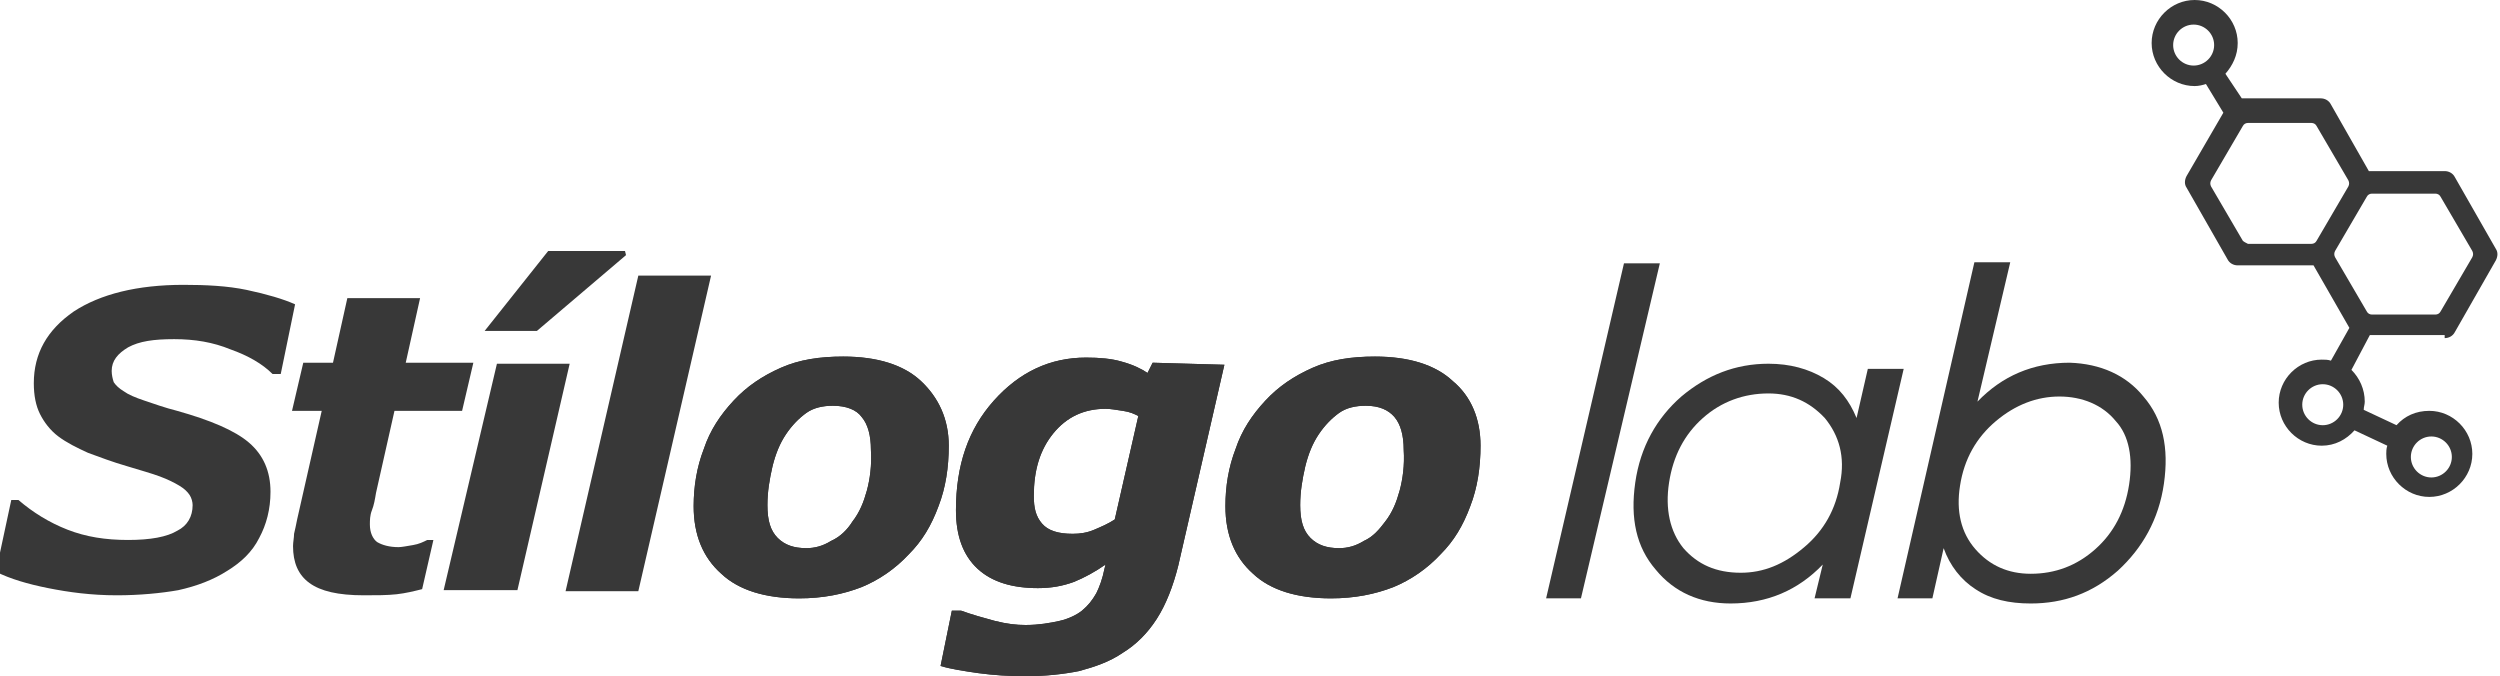 <?xml version="1.0" encoding="UTF-8"?>
<svg id="Capa_1" xmlns="http://www.w3.org/2000/svg" version="1.1" viewBox="0 0 244 66">
  <!-- Generator: Adobe Illustrator 29.8.3, SVG Export Plug-In . SVG Version: 2.1.1 Build 3)  -->
  <defs>
    <style>
      .st0 {
        fill: #383838;
      }
    </style>
  </defs>
  <path class="st0" d="M24.1,28.3c-1.9-.4-4-.5-6.2-.5-4.5,0-8.1.9-10.7,2.6-2.6,1.8-3.9,4.1-3.9,7,0,1.2.2,2.2.6,3,.4.8,1,1.6,1.8,2.2s1.8,1.1,2.9,1.6c1.1.4,2.4.9,3.8,1.3,1.3.4,2.4.7,3.2,1s1.4.6,1.9.9.8.6,1,.9.3.7.3,1c0,1.1-.5,2-1.5,2.5-1,.6-2.6.9-4.8.9s-4.1-.3-5.9-1-3.4-1.7-4.8-2.9h-.7l-1.5,7c1.4.7,3.1,1.2,5.1,1.6,2,.4,4.2.7,6.7.7,2.2,0,4.3-.2,6-.5,1.8-.4,3.4-1,4.8-1.9,1.3-.8,2.4-1.8,3.1-3.2.7-1.3,1.1-2.8,1.1-4.5,0-2-.7-3.6-2.1-4.8s-3.8-2.2-7-3.1c-1.2-.3-2.3-.7-3.2-1s-1.6-.6-2-.9c-.5-.3-.8-.6-1-.9-.1-.3-.2-.7-.2-1.1,0-1,.6-1.7,1.6-2.3,1.1-.6,2.5-.8,4.5-.8s3.8.3,5.5,1c1.7.6,3.1,1.4,4.1,2.4h.8l1.4-6.8c-1.1-.5-2.8-1-4.7-1.4Z"/>
  <path class="st0" d="M40.3,53.2c-.6.1-1.1.2-1.4.2-.9,0-1.6-.2-2.1-.5-.4-.3-.7-.9-.7-1.7,0-.4,0-.9.2-1.4s.3-1.1.4-1.7l1.8-8h6.6l1.1-4.7h-6.6l1.4-6.3h-7.1l-1.4,6.3h-2.9l-1.1,4.7h2.9l-2.4,10.6c-.1.5-.2,1-.3,1.4,0,.4-.1.8-.1,1.2,0,1.6.5,2.8,1.6,3.6s2.8,1.2,5.3,1.2c1.2,0,2.3,0,3.2-.1s1.7-.3,2.5-.5l1.1-4.8h-.6c-.4.2-.8.4-1.4.5Z"/>
  <path class="st0" d="M48.5,35.5l-5.2,22.1h7.2l5.1-22.1h-7.1Z"/>
  <path class="st0" d="M61.1,24.9l-.1-.4h-7.5l-6.2,7.8h5.1l8.7-7.4Z"/>
  <path class="st0" d="M62.3,26.9l-7.1,30.8h7.1l7.1-30.8h-7.1Z"/>
  <path class="st0" d="M89.9,37.2c-1.7-1.6-4.3-2.4-7.6-2.4-2.3,0-4.3.3-6.1,1.1s-3.3,1.8-4.6,3.2-2.3,2.9-2.9,4.7c-.7,1.8-1,3.7-1,5.6,0,2.8.9,5,2.7,6.6,1.7,1.6,4.3,2.4,7.6,2.4,2.3,0,4.3-.4,6.1-1.1,1.7-.7,3.3-1.8,4.6-3.2,1.3-1.3,2.2-2.8,2.9-4.7.7-1.8,1-3.8,1-5.9,0-2.6-1-4.7-2.7-6.3ZM84.6,47.9c-.3,1.1-.7,2.1-1.4,3-.5.8-1.2,1.5-2.1,1.9-.8.5-1.6.7-2.4.7-1.2,0-2.1-.3-2.8-1s-1-1.7-1-3.2c0-1.3.2-2.5.5-3.8.3-1.2.7-2.2,1.3-3.1s1.3-1.6,2-2.1,1.6-.7,2.6-.7c1.3,0,2.3.4,2.8,1.1.6.7.9,1.8.9,3.2.1,1.5-.1,2.9-.4,4Z"/>
  <path class="st0" d="M112.5,35.4l-.5,1c-.6-.4-1.4-.8-2.5-1.1-1-.3-2.2-.4-3.5-.4-3.5,0-6.5,1.4-9,4.2s-3.7,6.3-3.7,10.7c0,2.5.7,4.4,2.1,5.7s3.4,1.9,5.9,1.9c1.3,0,2.4-.2,3.5-.6,1-.4,2.1-1,3.1-1.7l-.1.4c-.2,1-.5,1.8-.8,2.4-.4.7-.8,1.2-1.4,1.7-.5.4-1.3.8-2.2,1s-2,.4-3.3.4c-.9,0-1.8-.1-3-.4-1.1-.3-2.2-.6-3.3-1h-.9l-1.1,5.4c1,.3,2.3.5,3.7.7,1.5.2,3,.3,4.6.3,1.9,0,3.7-.2,5.2-.5,1.5-.4,3-.9,4.3-1.8,1.3-.8,2.4-1.9,3.3-3.3s1.6-3.2,2.1-5.2l4.5-19.6-7-.2ZM108.8,50.7c-.6.4-1.3.7-2,1s-1.4.4-2.1.4c-1.4,0-2.4-.3-3-1s-.8-1.5-.8-2.7c0-2.5.6-4.5,1.9-6.1s3-2.4,5.1-2.4c.5,0,1,.1,1.7.2s1.1.3,1.5.5l-2.3,10.1Z"/>
  <path class="st0" d="M112.5,35.4l-.5,1c-.6-.4-1.4-.8-2.5-1.1-1-.3-2.2-.4-3.5-.4-3.5,0-6.5,1.4-9,4.2s-3.7,6.3-3.7,10.7c0,2.5.7,4.4,2.1,5.7s3.4,1.9,5.9,1.9c1.3,0,2.4-.2,3.5-.6,1-.4,2.1-1,3.1-1.7l-.1.4c-.2,1-.5,1.8-.8,2.4-.4.7-.8,1.2-1.4,1.7-.5.4-1.3.8-2.2,1s-2,.4-3.3.4c-.9,0-1.8-.1-3-.4-1.1-.3-2.2-.6-3.3-1h-.9l-1.1,5.4c1,.3,2.3.5,3.7.7,1.5.2,3,.3,4.6.3,1.9,0,3.7-.2,5.2-.5,1.5-.4,3-.9,4.3-1.8,1.3-.8,2.4-1.9,3.3-3.3s1.6-3.2,2.1-5.2l4.5-19.6-7-.2ZM108.8,50.7c-.6.4-1.3.7-2,1s-1.4.4-2.1.4c-1.4,0-2.4-.3-3-1s-.8-1.5-.8-2.7c0-2.5.6-4.5,1.9-6.1s3-2.4,5.1-2.4c.5,0,1,.1,1.7.2s1.1.3,1.5.5l-2.3,10.1Z"/>
  <path class="st0" d="M141.8,37.2c-1.7-1.6-4.3-2.4-7.6-2.4-2.3,0-4.3.3-6.1,1.1s-3.3,1.8-4.6,3.2-2.3,2.9-2.9,4.7c-.7,1.8-1,3.7-1,5.6,0,2.8.9,5,2.7,6.6,1.7,1.6,4.3,2.4,7.6,2.4,2.3,0,4.3-.4,6.1-1.1,1.7-.7,3.3-1.8,4.6-3.2,1.3-1.3,2.2-2.8,2.9-4.7.7-1.8,1-3.8,1-5.9,0-2.6-.9-4.8-2.7-6.3ZM136.6,47.9c-.3,1.1-.7,2.1-1.4,3-.6.8-1.2,1.5-2.1,1.9-.8.5-1.6.7-2.4.7-1.2,0-2.1-.3-2.8-1s-1-1.7-1-3.2c0-1.3.2-2.5.5-3.8.3-1.2.7-2.2,1.3-3.1s1.3-1.6,2-2.1,1.6-.7,2.6-.7c1.3,0,2.2.4,2.8,1.1s.9,1.8.9,3.2c.1,1.5-.1,2.9-.4,4h0Z"/>
  <path class="st0" d="M158.5,25.7l-7.6,32.7h3.4l7.7-32.7h-3.5Z"/>
  <path class="st0" d="M182.3,36l-1.1,4.8c-.7-1.7-1.7-3-3.2-3.9s-3.3-1.4-5.4-1.4c-3.2,0-6,1.1-8.5,3.2-2.4,2.1-4,4.9-4.5,8.4s.1,6.3,2,8.5c1.8,2.2,4.3,3.3,7.3,3.3,3.6,0,6.6-1.3,9-3.8l-.8,3.3h3.5l5.2-22.4h-3.5ZM179.6,47.1c-.4,2.6-1.6,4.7-3.5,6.3-2,1.7-4,2.5-6.2,2.5-2.4,0-4.2-.8-5.6-2.4-1.3-1.6-1.8-3.8-1.4-6.4s1.5-4.7,3.3-6.3,4-2.4,6.4-2.4c2.2,0,4,.8,5.5,2.4,1.4,1.7,2,3.8,1.5,6.3Z"/>
  <path class="st0" d="M202,35.4c-3.6,0-6.6,1.3-9,3.8l3.2-13.6h-3.5l-7.5,32.8h3.4l1.1-4.9c.6,1.7,1.7,3.1,3.1,4,1.5,1,3.3,1.4,5.4,1.4,3.2,0,6-1,8.5-3.2,2.4-2.2,4-5,4.5-8.5s-.1-6.3-2-8.5c-1.7-2.1-4.2-3.2-7.2-3.3ZM207.8,47.3c-.4,2.6-1.5,4.7-3.3,6.3s-3.9,2.4-6.3,2.4c-2.2,0-4-.8-5.4-2.4s-1.9-3.7-1.5-6.2c.4-2.6,1.6-4.7,3.5-6.3s4-2.4,6.2-2.4,4.2.8,5.5,2.4c1.3,1.4,1.7,3.6,1.3,6.2Z"/>
  <path class="st0" d="M238.6,33c.4,0,.8-.2,1-.6l4-7c.2-.4.2-.8,0-1.1l-4-7c-.2-.4-.6-.6-1-.6h-7.4l-3.7-6.5c-.2-.4-.6-.6-1-.6h-7.7l-1.6-2.4c.7-.8,1.2-1.8,1.2-3C218.4,1.9,216.5,0,214.2,0s-4.2,1.9-4.2,4.2,1.9,4.2,4.2,4.2c.4,0,.8-.1,1.1-.2l1.7,2.8-3.6,6.2c-.2.4-.2.8,0,1.1l4,7c.2.4.6.6,1,.6h7.4l3.5,6.1-1.8,3.2c-.3-.1-.6-.1-.9-.1-2.3,0-4.2,1.9-4.2,4.2s1.9,4.2,4.2,4.2c1.3,0,2.4-.6,3.2-1.5l3.2,1.5c-.1.3-.1.6-.1.8,0,2.3,1.9,4.2,4.2,4.2s4.2-1.9,4.2-4.2-1.9-4.2-4.2-4.2c-1.3,0-2.4.5-3.2,1.4l-3.2-1.5c0-.3.1-.5.1-.8,0-1.2-.5-2.3-1.3-3.1l1.8-3.4h7.3v.3ZM212.1,4.4c0-1.1.9-2,2-2s2,.9,2,2-.9,2-2,2-2-.9-2-2ZM239.3,44.6c0,1.1-.9,2-2,2s-2-.9-2-2,.9-2,2-2,2,.9,2,2ZM226.7,41.5c-1.1,0-2-.9-2-2s.9-2,2-2,2,.9,2,2-.9,2-2,2ZM218.9,23.5l-3.1-5.3c-.1-.2-.1-.4,0-.6l3.1-5.3c.1-.2.3-.3.5-.3h6.2c.2,0,.4.1.5.3l3.1,5.3c.1.2.1.4,0,.6l-3.1,5.3c-.1.2-.3.3-.5.3h-6.2c-.2-.1-.4-.2-.5-.3ZM227.9,25.1c-.1-.2-.1-.4,0-.6l3.1-5.3c.1-.2.3-.3.5-.3h6.2c.2,0,.4.1.5.3l3.1,5.3c.1.2.1.4,0,.6l-3.1,5.3c-.1.2-.3.3-.5.3h-6.2c-.2,0-.4-.1-.5-.3l-3.1-5.3Z"/>
  <path class="st0" d="M141.8,37.2c-1.7-1.6-4.3-2.4-7.6-2.4-2.3,0-4.3.3-6.1,1.1s-3.3,1.8-4.6,3.2-2.3,2.9-2.9,4.7c-.7,1.8-1,3.7-1,5.6,0,2.8.9,5,2.7,6.6,1.7,1.6,4.3,2.4,7.6,2.4,2.3,0,4.3-.4,6.1-1.1,1.7-.7,3.3-1.8,4.6-3.2,1.3-1.3,2.2-2.8,2.9-4.7.7-1.8,1-3.8,1-5.9,0-2.6-.9-4.8-2.7-6.3ZM136.6,47.9c-.3,1.1-.7,2.1-1.4,3-.6.8-1.2,1.5-2.1,1.9-.8.5-1.6.7-2.4.7-1.2,0-2.1-.3-2.8-1s-1-1.7-1-3.2c0-1.3.2-2.5.5-3.8.3-1.2.7-2.2,1.3-3.1s1.3-1.6,2-2.1,1.6-.7,2.6-.7c1.3,0,2.2.4,2.8,1.1s.9,1.8.9,3.2c.1,1.5-.1,2.9-.4,4h0Z"/>
  <path class="st0" d="M89.9,37.2c-1.7-1.6-4.3-2.4-7.6-2.4-2.3,0-4.3.3-6.1,1.1s-3.3,1.8-4.6,3.2-2.3,2.9-2.9,4.7c-.7,1.8-1,3.7-1,5.6,0,2.8.9,5,2.7,6.6,1.7,1.6,4.3,2.4,7.6,2.4,2.3,0,4.3-.4,6.1-1.1,1.7-.7,3.3-1.8,4.6-3.2,1.3-1.3,2.2-2.8,2.9-4.7.7-1.8,1-3.8,1-5.9,0-2.6-1-4.7-2.7-6.3ZM84.6,47.9c-.3,1.1-.7,2.1-1.4,3-.5.8-1.2,1.5-2.1,1.9-.8.5-1.6.7-2.4.7-1.2,0-2.1-.3-2.8-1s-1-1.7-1-3.2c0-1.3.2-2.5.5-3.8.3-1.2.7-2.2,1.3-3.1s1.3-1.6,2-2.1,1.6-.7,2.6-.7c1.3,0,2.3.4,2.8,1.1.6.7.9,1.8.9,3.2.1,1.5-.1,2.9-.4,4Z"/>
</svg>